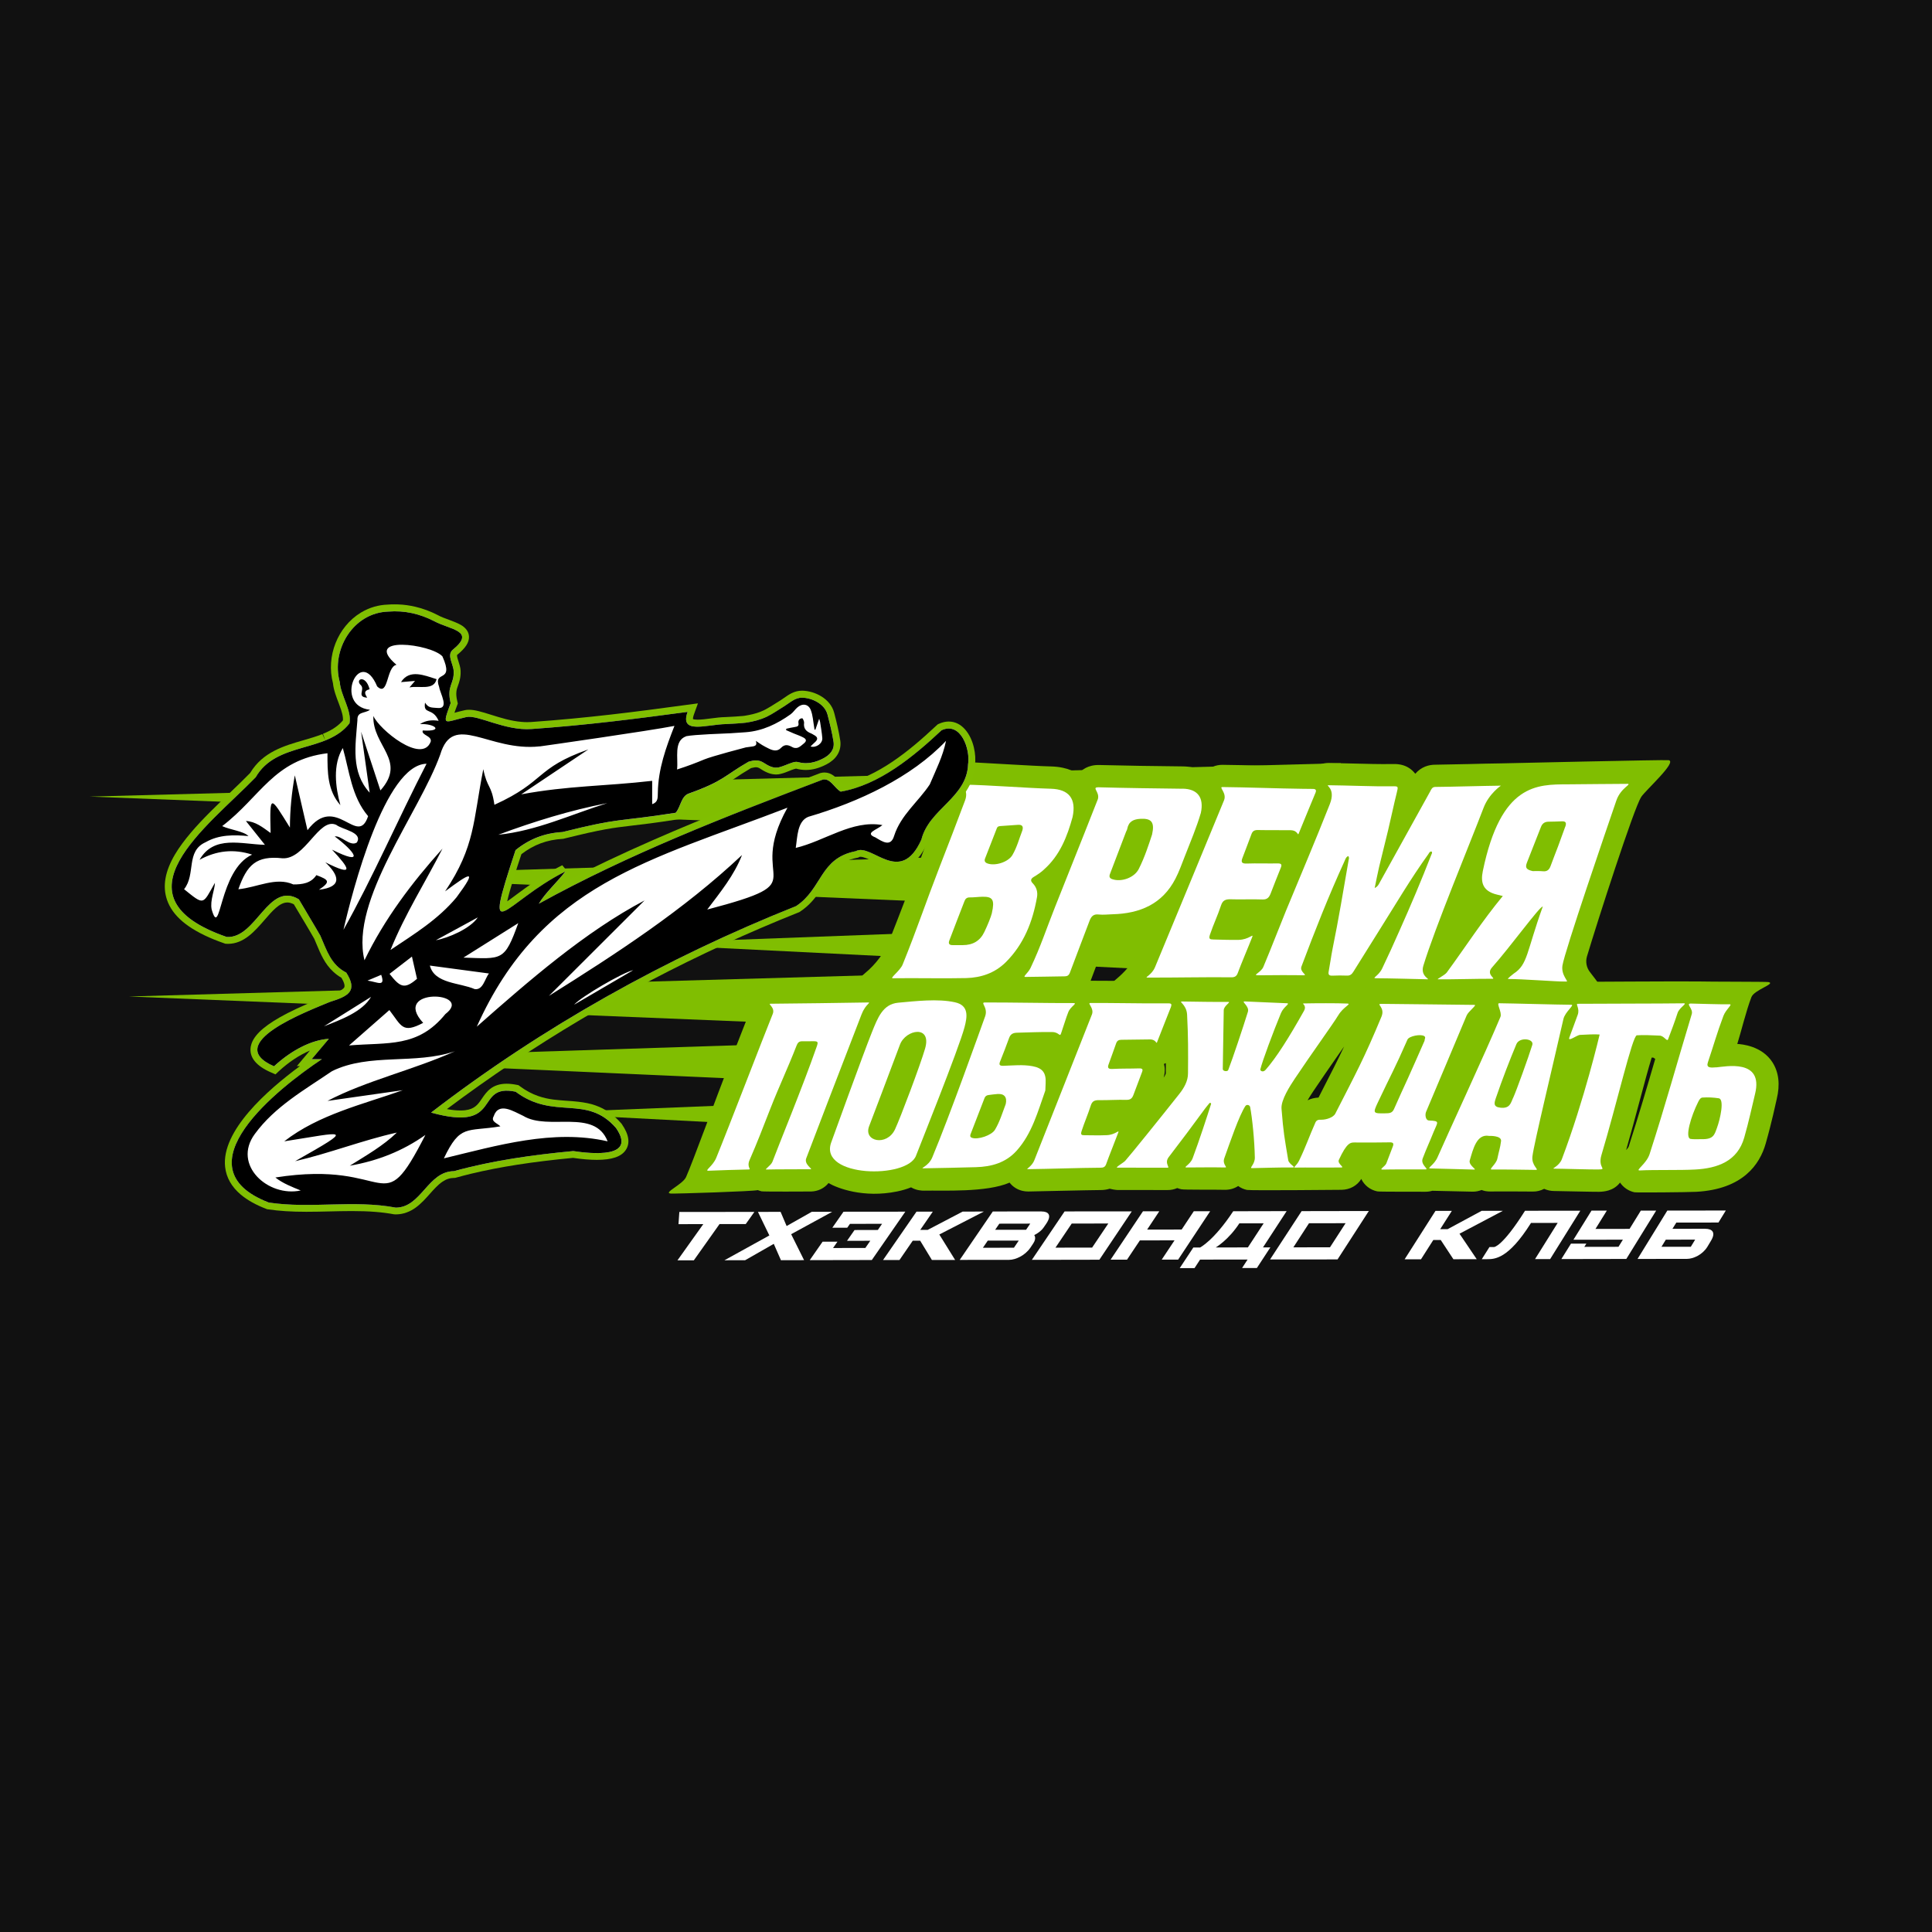 <?xml version="1.0" encoding="UTF-8"?> <svg xmlns="http://www.w3.org/2000/svg" width="32" height="32" viewBox="0 0 32 32" fill="none"><rect width="32" height="32" fill="#111111"></rect><g clip-path="url(#clip0_10067_5545)"><path d="M1.484 13.194L22.14 13.998L5.304 14.507L21.77 15.206L10.48 15.63L22.188 16.212L22.194 15.224L22.194 15.19L22.201 14V13.996L22.209 12.641L1.484 13.194Z" fill="#80BE01"></path><path d="M2.134 16.505L17.622 17.137L4.998 17.546L17.345 18.096L8.879 18.435L17.657 18.894L17.662 18.11L17.662 18.083L17.668 17.139V17.136L17.675 16.06L2.134 16.505Z" fill="#80BE01"></path><path d="M11.492 20.875H11.221L11.649 20.275L11.238 20.276L11.252 20.074L12.495 20.073L12.352 20.274L11.918 20.274L11.492 20.875Z" fill="white"></path><path d="M13.784 20.071L13.104 20.442L13.318 20.872L12.935 20.873L12.816 20.602C12.672 20.686 12.482 20.792 12.342 20.873L11.999 20.874L12.743 20.463C12.687 20.345 12.606 20.184 12.554 20.073L12.929 20.072L13.029 20.307L13.446 20.071L13.784 20.071Z" fill="white"></path><path d="M14.078 20.271L14.033 20.335H13.786L13.971 20.07L14.995 20.069L14.44 20.87L13.412 20.872L13.625 20.566H13.871L13.798 20.671L14.333 20.67L14.415 20.551L14.029 20.552L14.154 20.373L14.54 20.372L14.61 20.27L14.079 20.271H14.078Z" fill="white"></path><path d="M14.626 20.87L15.18 20.069H15.45L15.242 20.371H15.365L15.944 20.068L16.296 20.067L15.558 20.447L15.82 20.869L15.435 20.869L15.241 20.55H15.118L14.898 20.87H14.626H14.626Z" fill="white"></path><path d="M17.254 20.066C17.362 20.066 17.427 20.123 17.33 20.267L17.286 20.331C17.234 20.409 17.13 20.457 17.13 20.457C17.13 20.457 17.174 20.506 17.113 20.596L17.067 20.665C16.977 20.797 16.82 20.867 16.714 20.867L15.896 20.868L16.444 20.066L17.255 20.065L17.254 20.066ZM17.064 20.267L16.552 20.268L16.483 20.369L16.995 20.369L17.064 20.267ZM16.874 20.548L16.361 20.548L16.28 20.667L16.794 20.666L16.874 20.548H16.874Z" fill="white"></path><path d="M17.633 20.065L18.746 20.064L18.209 20.865L17.091 20.867L17.633 20.065ZM17.751 20.266L17.482 20.665L18.089 20.664L18.357 20.265L17.751 20.266Z" fill="white"></path><path d="M19.201 20.063L19 20.366L19.572 20.365L19.773 20.062H20.044L19.514 20.863H19.242L19.454 20.544L18.88 20.545L18.667 20.864H18.395L18.931 20.063H19.201V20.063Z" fill="white"></path><path d="M19.878 20.662C19.878 20.662 20.106 20.547 20.426 20.062L21.311 20.06L20.919 20.661H21.041L20.818 21.002H20.573L20.664 20.862L19.877 20.863L19.785 21.004H19.54L19.765 20.663H19.878L19.878 20.662ZM20.669 20.661L20.93 20.262L20.528 20.262C20.346 20.54 20.136 20.662 20.136 20.662L20.669 20.661H20.669Z" fill="white"></path><path d="M21.559 20.06L22.672 20.058L22.154 20.86L21.036 20.861L21.559 20.06ZM21.681 20.261L21.422 20.66L22.029 20.659L22.287 20.26L21.681 20.261Z" fill="white"></path><path d="M23.265 20.858L23.776 20.056H24.047L23.854 20.359H23.977L24.541 20.055L24.892 20.055L24.174 20.434L24.459 20.856L24.073 20.857L23.863 20.538H23.74L23.536 20.858H23.264L23.265 20.858Z" fill="white"></path><path d="M25.358 20.256C24.981 20.856 24.756 20.856 24.628 20.856H24.543L24.67 20.655H24.746C24.746 20.655 24.881 20.655 25.259 20.054L26.175 20.053L25.675 20.855H25.425L25.8 20.255L25.358 20.256H25.358Z" fill="white"></path><path d="M26.426 20.355L26.991 20.354L27.177 20.052H27.431L26.937 20.852L25.861 20.854L26.02 20.599H26.275L26.241 20.652L26.807 20.651L26.88 20.533L26.061 20.534L26.36 20.052H26.614L26.426 20.355V20.355Z" fill="white"></path><path d="M28.249 20.353C28.356 20.353 28.426 20.41 28.338 20.553L28.28 20.65C28.199 20.782 28.047 20.851 27.941 20.851L27.123 20.852L27.616 20.051L28.585 20.05L28.463 20.249L27.765 20.25L27.701 20.353L28.249 20.352L28.249 20.353ZM27.591 20.533L27.519 20.651L28.005 20.651L28.077 20.532L27.591 20.533Z" fill="white"></path><path d="M27.181 13.203C27.26 13.084 27.782 12.62 27.639 12.591C27.595 12.581 24.855 12.644 24.855 12.644C24.697 12.646 24.513 12.65 24.335 12.655C24.139 12.659 23.935 12.664 23.771 12.666C23.672 12.666 23.545 12.696 23.441 12.816C23.383 12.739 23.299 12.685 23.201 12.665C23.145 12.653 23.094 12.654 23.04 12.655H23.033C22.873 12.658 22.619 12.652 22.394 12.646C22.252 12.642 22.117 12.639 22.013 12.637C21.922 12.636 21.848 12.662 21.789 12.701C21.777 12.7 21.765 12.699 21.752 12.699C21.723 12.699 21.695 12.698 21.666 12.698C21.635 12.697 21.605 12.697 21.575 12.697C21.391 12.695 21.151 12.688 20.918 12.682C20.683 12.676 20.441 12.669 20.252 12.668C20.139 12.666 20.037 12.71 19.964 12.787C19.908 12.756 19.842 12.729 19.763 12.713C19.709 12.701 19.651 12.695 19.591 12.694C19.164 12.69 18.577 12.681 18.211 12.671C18.022 12.666 17.916 12.751 17.86 12.82C17.793 12.776 17.708 12.738 17.601 12.716C17.544 12.704 17.482 12.697 17.418 12.695C17.234 12.69 17.012 12.677 16.777 12.664C16.498 12.648 15.594 12.596 15.361 12.592C15.134 12.589 15.597 12.942 15.625 12.988C15.693 13.097 15.053 14.758 14.737 15.56C14.651 15.779 14.508 15.97 14.326 16.12C14.226 16.203 14.141 16.308 14.172 16.41C14.212 16.54 14.573 16.536 14.708 16.563C14.736 16.569 14.765 16.572 14.794 16.572C14.954 16.569 15.138 16.57 15.332 16.571C15.567 16.572 15.81 16.573 16.015 16.568C16.261 16.561 16.48 16.502 16.67 16.391C16.724 16.467 16.806 16.522 16.901 16.541C16.931 16.548 16.963 16.55 16.995 16.55C17.081 16.547 17.196 16.546 17.306 16.545C17.426 16.543 17.55 16.542 17.647 16.539C17.842 16.534 17.999 16.421 18.067 16.237C18.127 16.075 18.191 15.91 18.252 15.75C18.282 15.672 18.311 15.594 18.341 15.516C18.355 15.516 18.368 15.515 18.38 15.514C18.4 15.513 18.419 15.512 18.438 15.511C18.636 15.506 18.816 15.477 18.978 15.425C18.907 15.597 18.843 15.749 18.794 15.869C18.79 15.872 18.783 15.875 18.78 15.88C18.631 16.173 18.236 16.378 18.253 16.447C18.287 16.589 18.776 16.522 18.92 16.552C18.947 16.558 18.975 16.56 19.005 16.561C19.198 16.562 19.423 16.56 19.64 16.558C19.899 16.556 20.167 16.553 20.391 16.556C20.49 16.557 20.579 16.533 20.655 16.487C20.681 16.498 20.708 16.507 20.736 16.513C20.769 16.52 20.802 16.523 20.841 16.523C21.026 16.521 21.448 16.519 21.583 16.522C21.677 16.525 21.755 16.498 21.816 16.458C21.86 16.488 21.91 16.508 21.962 16.519C22.002 16.527 22.042 16.53 22.086 16.528C22.149 16.525 22.217 16.525 22.294 16.528C22.352 16.53 22.439 16.524 22.528 16.48C22.576 16.52 22.634 16.549 22.699 16.563C22.74 16.572 22.779 16.572 22.807 16.572C22.946 16.572 23.363 16.582 23.563 16.587L23.63 16.589C23.666 16.59 23.7 16.587 23.731 16.58L23.74 16.581L23.776 16.589L23.811 16.589C23.93 16.591 24.118 16.588 24.298 16.585C24.46 16.582 24.628 16.58 24.696 16.581C24.755 16.583 24.805 16.575 24.848 16.561C24.866 16.568 24.884 16.573 24.903 16.577L24.942 16.585H24.98C25.099 16.585 25.319 16.597 25.512 16.608C25.694 16.619 25.851 16.628 25.945 16.628C26.082 16.628 26.53 16.669 26.596 16.551C26.631 16.491 26.451 16.247 26.335 16.101C26.277 16.027 26.259 15.931 26.285 15.842C26.457 15.266 27.065 13.378 27.182 13.204L27.181 13.203Z" fill="#80BE01"></path><path d="M24.86 13.013C24.528 13.017 24.092 13.031 23.773 13.034C23.72 13.034 23.706 13.075 23.687 13.111C23.408 13.613 23.13 14.115 22.852 14.618C22.836 14.646 22.825 14.68 22.769 14.709C22.796 14.578 22.817 14.467 22.843 14.357C22.891 14.155 22.943 13.955 22.991 13.753C23.04 13.549 23.082 13.342 23.133 13.138C23.162 13.019 23.166 13.021 23.04 13.024C22.77 13.028 22.279 13.008 22.009 13.006C21.934 13.005 22.134 13.045 22.026 13.319C21.766 13.976 21.57 14.431 21.3 15.085C21.168 15.408 21.06 15.693 20.925 16.015C20.886 16.108 20.736 16.155 20.837 16.154C20.988 16.152 21.441 16.149 21.592 16.154C21.667 16.155 21.522 16.098 21.556 16.009C21.782 15.408 22.003 14.847 22.27 14.262C22.284 14.232 22.292 14.196 22.331 14.179C22.352 14.204 22.341 14.227 22.337 14.249C22.252 14.739 22.171 15.23 22.071 15.718C22.047 15.839 22.031 15.963 22.008 16.085C21.997 16.138 22.008 16.162 22.068 16.16C22.148 16.156 22.228 16.156 22.308 16.159C22.359 16.162 22.389 16.139 22.415 16.097C22.558 15.866 22.703 15.635 22.848 15.404C23.113 14.984 23.365 14.554 23.656 14.15C23.671 14.13 23.678 14.101 23.711 14.104C23.728 14.122 23.715 14.137 23.709 14.153C23.543 14.581 23.364 15.003 23.177 15.421C23.075 15.651 23.002 15.814 22.893 16.041C22.829 16.176 22.701 16.204 22.805 16.203C22.968 16.203 23.477 16.216 23.639 16.22C23.702 16.222 23.52 16.174 23.575 15.996C23.764 15.374 24.333 14.007 24.573 13.379C24.663 13.144 24.86 13.013 24.86 13.013L24.86 13.013Z" fill="white"></path><path d="M26.944 12.982C27.051 12.982 26.848 13.038 26.772 13.259C26.615 13.716 25.917 15.751 25.879 15.992C25.854 16.156 25.989 16.259 25.946 16.259C25.761 16.258 25.218 16.215 24.98 16.215C24.954 16.215 25.072 16.126 25.072 16.126C25.306 15.974 25.281 15.773 25.553 15.016C25.508 15.003 25.022 15.675 24.711 16.026C24.602 16.149 24.802 16.215 24.707 16.212C24.552 16.208 24.042 16.224 23.816 16.22C23.79 16.22 23.93 16.152 23.963 16.108C24.298 15.65 24.537 15.271 24.891 14.841C24.822 14.822 24.766 14.814 24.715 14.792C24.574 14.732 24.519 14.626 24.56 14.428C24.86 12.976 25.46 12.993 25.968 12.991C26.234 12.99 26.678 12.983 26.944 12.983L26.944 12.982ZM25.925 13.696C25.946 13.638 25.944 13.598 25.864 13.604C25.791 13.609 25.717 13.607 25.643 13.61C25.584 13.612 25.545 13.64 25.523 13.697C25.447 13.895 25.366 14.091 25.29 14.29C25.259 14.372 25.28 14.404 25.386 14.428C25.43 14.428 25.495 14.425 25.559 14.431C25.628 14.437 25.661 14.403 25.683 14.343C25.721 14.235 25.766 14.128 25.806 14.02C25.846 13.912 25.885 13.804 25.924 13.696L25.925 13.696Z" fill="white"></path><path d="M21.789 13.13C21.806 13.088 21.794 13.068 21.749 13.067C21.689 13.067 21.63 13.065 21.571 13.065C21.198 13.061 20.62 13.039 20.247 13.036C20.182 13.035 20.323 13.134 20.274 13.255C20.133 13.6 19.409 15.349 19.131 16.019C19.074 16.155 18.946 16.192 19.006 16.192C19.424 16.194 19.977 16.182 20.394 16.187C20.449 16.188 20.481 16.171 20.501 16.117C20.552 15.975 20.688 15.658 20.742 15.517C20.765 15.456 20.684 15.564 20.517 15.567C20.342 15.57 20.272 15.564 20.097 15.561C20.04 15.56 20.016 15.553 20.041 15.48C20.102 15.3 20.165 15.174 20.225 14.994C20.253 14.91 20.302 14.893 20.383 14.895C20.558 14.901 20.733 14.891 20.907 14.898C20.986 14.902 21.019 14.866 21.044 14.804C21.099 14.66 21.156 14.517 21.213 14.375C21.235 14.322 21.226 14.3 21.163 14.301C20.991 14.304 20.82 14.297 20.648 14.303C20.559 14.306 20.554 14.272 20.581 14.205C20.643 14.048 20.669 13.968 20.73 13.811C20.749 13.763 20.78 13.747 20.833 13.748C21.04 13.752 21.169 13.748 21.376 13.751C21.502 13.753 21.492 13.853 21.511 13.805C21.578 13.637 21.721 13.296 21.789 13.13H21.789Z" fill="white"></path><path d="M17.289 14.405C17.238 14.451 17.182 14.489 17.123 14.524C17.074 14.553 17.062 14.586 17.105 14.63C17.169 14.694 17.191 14.777 17.176 14.86C17.104 15.267 16.958 15.64 16.658 15.938C16.478 16.116 16.252 16.193 16.005 16.2C15.641 16.209 15.151 16.197 14.787 16.203C14.732 16.204 14.91 16.078 14.951 15.975C15.191 15.383 15.33 14.958 15.561 14.363C15.716 13.966 15.834 13.657 15.984 13.259C16.059 13.061 15.881 12.995 15.97 12.996C16.385 13.003 16.991 13.052 17.406 13.064C17.703 13.072 17.831 13.228 17.765 13.534C17.677 13.853 17.556 14.169 17.288 14.405H17.289ZM16.429 15.12C16.479 14.9 16.44 14.85 16.274 14.853C16.203 14.854 16.132 14.865 16.061 14.864C16.014 14.863 15.989 14.887 15.975 14.925C15.89 15.142 15.807 15.36 15.724 15.577C15.703 15.632 15.725 15.655 15.78 15.654C15.836 15.654 15.892 15.654 15.948 15.654C16.112 15.654 16.233 15.585 16.304 15.436C16.361 15.317 16.411 15.193 16.43 15.12L16.429 15.12ZM16.934 13.753C16.954 13.684 16.927 13.657 16.859 13.662C16.767 13.669 16.676 13.675 16.585 13.681C16.555 13.683 16.524 13.683 16.511 13.718C16.445 13.886 16.38 14.053 16.315 14.221C16.302 14.255 16.311 14.283 16.349 14.299C16.475 14.35 16.698 14.282 16.769 14.162C16.844 14.034 16.881 13.89 16.934 13.753H16.934Z" fill="white"></path><path d="M19.587 13.063C19.833 13.066 19.945 13.207 19.89 13.464C19.822 13.696 19.718 13.944 19.62 14.194C19.572 14.315 19.529 14.439 19.469 14.554C19.252 14.975 18.88 15.131 18.429 15.143C18.352 15.145 18.274 15.155 18.198 15.147C18.108 15.136 18.072 15.182 18.045 15.255C17.938 15.54 17.827 15.824 17.721 16.11C17.704 16.155 17.678 16.17 17.637 16.171C17.453 16.176 17.169 16.177 16.985 16.181C16.93 16.183 17.028 16.118 17.068 16.034C17.237 15.679 17.331 15.383 17.477 15.017C17.83 14.135 18.183 13.241 18.185 13.234C18.218 13.112 18.067 13.037 18.201 13.04C18.586 13.051 19.202 13.06 19.587 13.064L19.587 13.063ZM18.861 14.394C18.959 14.201 19.025 13.995 19.082 13.822C19.128 13.615 19.07 13.554 18.893 13.562C18.776 13.568 18.695 13.604 18.671 13.727C18.668 13.745 18.658 13.76 18.651 13.777C18.563 14.008 18.475 14.241 18.386 14.472C18.369 14.515 18.373 14.545 18.423 14.562C18.576 14.614 18.788 14.537 18.861 14.394Z" fill="white"></path><path d="M29.36 17.599C29.184 17.32 28.843 17.295 28.775 17.291C28.832 17.112 28.923 16.737 29.009 16.515C29.057 16.393 29.421 16.293 29.291 16.266C29.259 16.259 28.288 16.261 28.14 16.256C27.965 16.251 26 16.263 25.977 16.263C25.838 16.263 24.934 16.246 24.815 16.245C24.735 16.245 24.657 16.27 24.593 16.316C24.543 16.29 24.487 16.276 24.427 16.276C24.087 16.271 23.34 16.264 22.886 16.259C22.746 16.257 22.654 16.31 22.596 16.366C22.544 16.314 22.36 16.256 22.333 16.254C22.16 16.246 21.782 16.247 21.587 16.251C21.54 16.253 21.497 16.261 21.459 16.275C21.44 16.268 21.42 16.262 21.4 16.258C21.379 16.254 21.358 16.251 21.336 16.25C21.264 16.246 20.715 16.224 20.645 16.219C20.578 16.215 20.519 16.226 20.468 16.246C20.454 16.241 20.396 16.226 20.337 16.227C20.2 16.23 19.734 16.224 19.592 16.22C19.524 16.218 19.466 16.231 19.415 16.254C19.397 16.252 19.378 16.25 19.358 16.25C19.285 16.25 18.224 16.244 18.058 16.244C18.01 16.244 17.964 16.253 17.921 16.269C17.904 16.263 17.847 16.245 17.775 16.246C17.577 16.247 16.518 16.234 16.311 16.235C16.209 16.236 16.133 16.268 16.078 16.307C16.028 16.28 15.968 16.257 15.898 16.241C15.898 16.241 15.353 16.194 14.927 16.234C14.796 16.247 14.674 16.272 14.603 16.303C14.563 16.275 14.516 16.255 14.466 16.244C14.417 16.234 13.523 16.249 12.918 16.256L12.223 16.263C12.223 16.263 12.424 16.546 12.41 16.776C12.334 16.967 12.217 17.268 12.085 17.607C11.865 18.174 11.473 19.25 11.363 19.496C11.307 19.62 10.974 19.761 11.111 19.769C11.188 19.774 12.5 19.732 12.55 19.712C12.57 19.72 12.614 19.732 12.614 19.732C12.649 19.739 13.364 19.736 13.436 19.735C13.55 19.732 13.655 19.68 13.723 19.595C13.863 19.678 14.301 19.849 14.861 19.734C14.948 19.716 15.024 19.693 15.09 19.666C15.176 19.717 15.266 19.722 15.308 19.721C15.615 19.714 16.338 19.755 16.722 19.588C16.775 19.657 16.852 19.707 16.943 19.726C16.972 19.732 17.001 19.735 17.032 19.735C17.205 19.732 18.03 19.712 18.233 19.711C18.285 19.711 18.334 19.703 18.38 19.689C18.396 19.695 18.478 19.71 18.507 19.71C18.679 19.71 19.182 19.71 19.336 19.711C19.393 19.712 19.449 19.7 19.499 19.678C19.52 19.686 19.543 19.693 19.566 19.698C19.617 19.709 20.087 19.702 20.281 19.707C20.365 19.709 20.443 19.687 20.508 19.644C20.55 19.675 20.6 19.698 20.654 19.709C20.711 19.721 22.148 19.708 22.224 19.707C22.36 19.704 22.48 19.637 22.547 19.527C22.597 19.632 22.694 19.709 22.812 19.733C22.848 19.741 23.391 19.737 23.608 19.739C23.648 19.739 23.687 19.734 23.723 19.723C23.796 19.724 24.347 19.738 24.394 19.738C24.445 19.738 24.495 19.728 24.54 19.71C24.558 19.717 24.578 19.723 24.597 19.727C24.597 19.727 24.641 19.736 24.69 19.735C24.823 19.732 25.39 19.736 25.39 19.736C25.457 19.737 25.52 19.72 25.576 19.691C25.623 19.713 25.688 19.728 25.746 19.727C25.785 19.727 26.421 19.742 26.486 19.74C26.55 19.738 26.722 19.733 26.833 19.587C26.888 19.668 26.973 19.727 27.072 19.748C27.107 19.755 27.958 19.748 28.097 19.74C28.871 19.697 29.148 19.283 29.245 18.943C29.352 18.566 29.412 18.272 29.428 18.204C29.486 17.966 29.463 17.763 29.36 17.599V17.599ZM19.273 17.851C19.3 17.761 19.296 17.683 19.279 17.622C19.29 17.618 19.299 17.614 19.31 17.609C19.31 17.663 19.309 17.718 19.309 17.777C19.309 17.778 19.308 17.799 19.273 17.85V17.851ZM22.163 17.476C22.2 17.424 22.233 17.377 22.263 17.333C22.159 17.555 22.058 17.751 21.919 18.022C21.894 18.072 21.867 18.124 21.839 18.179C21.767 18.183 21.707 18.2 21.658 18.224C21.681 18.184 21.712 18.133 21.755 18.07C21.878 17.885 22.03 17.668 22.163 17.476V17.476ZM26.973 18.998C26.967 19.01 26.95 19.03 26.934 19.048C27.014 18.77 27.093 18.477 27.164 18.211C27.228 17.973 27.302 17.695 27.357 17.517C27.365 17.517 27.374 17.517 27.383 17.517C27.393 17.525 27.404 17.532 27.416 17.539C27.415 17.543 27.414 17.546 27.413 17.549C27.276 18.019 27.146 18.463 26.974 18.998H26.973Z" fill="#80BE01"></path><path d="M24.292 16.82C24.137 17.185 23.794 18.009 23.62 18.416C23.601 18.461 23.609 18.557 23.67 18.559C23.855 18.567 23.813 18.582 23.747 18.744C23.672 18.932 23.636 18.999 23.564 19.188C23.523 19.295 23.678 19.369 23.611 19.369C23.449 19.368 23.033 19.368 22.903 19.372C22.832 19.374 22.941 19.321 22.962 19.27C22.997 19.177 23.033 19.083 23.069 18.99C23.088 18.941 23.079 18.919 23.015 18.921C22.821 18.925 22.628 18.924 22.434 18.923C22.366 18.922 22.305 18.931 22.176 19.211C22.146 19.275 22.276 19.336 22.217 19.337C22.07 19.34 21.597 19.336 21.454 19.339C21.407 19.34 21.477 19.309 21.519 19.22C21.632 18.985 21.683 18.826 21.787 18.593C21.809 18.543 21.849 18.546 21.887 18.546C21.964 18.547 22.084 18.51 22.117 18.445C22.463 17.767 22.59 17.54 22.882 16.838C22.947 16.681 22.78 16.626 22.881 16.627C23.263 16.632 23.998 16.638 24.422 16.644C24.47 16.644 24.321 16.75 24.292 16.82L24.292 16.82ZM23.595 17.236C23.595 17.206 23.62 17.183 23.591 17.162C23.535 17.122 23.338 17.16 23.312 17.219C23.1 17.704 23.047 17.782 22.821 18.261C22.736 18.442 22.741 18.444 22.951 18.44C23.009 18.439 23.058 18.438 23.088 18.372C23.223 18.068 23.182 18.162 23.32 17.859C23.415 17.65 23.506 17.439 23.596 17.236L23.595 17.236Z" fill="white"></path><path d="M22.166 16.817C22.249 16.675 22.395 16.626 22.315 16.622C22.151 16.614 21.78 16.616 21.595 16.62C21.549 16.621 21.652 16.646 21.598 16.743C21.345 17.194 21.14 17.517 20.963 17.719C20.919 17.77 20.87 17.735 20.875 17.713C20.906 17.578 21.096 17.072 21.217 16.78C21.262 16.671 21.378 16.621 21.315 16.617C21.17 16.609 20.753 16.595 20.621 16.587C20.543 16.582 20.699 16.662 20.669 16.759C20.589 17.018 20.414 17.541 20.343 17.724C20.332 17.752 20.253 17.745 20.253 17.707C20.257 17.536 20.263 17.039 20.269 16.732C20.271 16.655 20.399 16.594 20.343 16.595C20.199 16.597 19.726 16.591 19.582 16.588C19.509 16.586 19.652 16.632 19.662 16.805C19.681 17.177 19.68 17.415 19.677 17.779C19.677 17.905 19.613 18.018 19.533 18.119C19.244 18.485 18.718 19.137 18.636 19.228C18.611 19.256 18.464 19.341 18.505 19.34C18.675 19.34 19.182 19.34 19.338 19.341C19.387 19.342 19.28 19.267 19.357 19.166C19.62 18.82 19.695 18.723 19.96 18.361C19.972 18.346 20.003 18.305 20.032 18.272C20.043 18.26 20.064 18.271 20.059 18.286C19.991 18.499 19.866 18.884 19.754 19.184C19.712 19.294 19.588 19.337 19.654 19.337C19.824 19.336 20.121 19.333 20.291 19.337C20.344 19.338 20.24 19.289 20.279 19.182C20.375 18.915 20.521 18.482 20.627 18.32C20.647 18.289 20.698 18.299 20.706 18.335C20.741 18.515 20.779 18.89 20.784 19.172C20.786 19.289 20.683 19.349 20.738 19.348C20.889 19.345 21.259 19.334 21.409 19.337C21.485 19.34 21.349 19.287 21.337 19.215C21.273 18.83 21.258 18.766 21.226 18.364C21.214 18.22 21.367 17.985 21.447 17.865C21.707 17.474 22.088 16.948 22.166 16.816L22.166 16.817Z" fill="white"></path><path d="M14.275 16.791C14.339 16.625 14.441 16.603 14.372 16.604C13.919 16.613 13.215 16.62 12.762 16.625C12.708 16.626 12.843 16.685 12.799 16.794C12.647 17.168 12.073 18.665 11.863 19.178C11.806 19.316 11.661 19.394 11.734 19.391C11.888 19.385 12.249 19.372 12.402 19.37C12.451 19.369 12.364 19.335 12.415 19.215C12.547 18.912 12.634 18.683 12.755 18.374C12.91 17.978 13.038 17.717 13.193 17.32C13.209 17.279 13.229 17.247 13.28 17.247C13.339 17.248 13.399 17.246 13.457 17.246C13.55 17.245 13.556 17.253 13.526 17.339C13.296 17.999 12.885 18.996 12.794 19.242C12.771 19.303 12.656 19.372 12.693 19.371C12.844 19.366 13.277 19.368 13.428 19.366C13.468 19.365 13.316 19.288 13.353 19.187C13.4 19.062 13.973 17.565 14.274 16.791H14.275Z" fill="white"></path><path d="M26.026 16.642C26.087 16.642 25.922 16.759 25.895 16.879C25.715 17.672 25.407 18.943 25.382 19.152C25.362 19.307 25.5 19.377 25.44 19.377C25.279 19.375 24.87 19.368 24.709 19.371C24.65 19.372 24.782 19.283 24.801 19.19C24.832 19.042 24.845 19.027 24.862 18.901C24.875 18.805 24.666 18.814 24.663 18.814C24.458 18.777 24.399 19.033 24.344 19.219C24.32 19.302 24.47 19.372 24.416 19.372C24.316 19.371 23.792 19.353 23.694 19.353C23.621 19.354 23.754 19.299 23.81 19.168C23.96 18.822 24.613 17.416 24.852 16.843C24.882 16.77 24.781 16.617 24.83 16.617C25.091 16.62 25.765 16.64 26.027 16.642H26.026ZM25.062 18.185C25.114 18.073 25.317 17.509 25.38 17.306C25.411 17.203 25.167 17.171 25.116 17.295C25.009 17.55 24.88 17.882 24.777 18.185C24.748 18.27 24.729 18.334 24.854 18.347C25.011 18.364 25.024 18.265 25.061 18.185H25.062Z" fill="white"></path><path d="M28.428 17.679C28.576 17.666 29.212 17.532 29.07 18.116C29.014 18.346 28.97 18.561 28.89 18.842C28.779 19.233 28.449 19.351 28.076 19.371C27.825 19.385 27.41 19.373 27.159 19.386C27.078 19.39 27.271 19.277 27.323 19.114C27.596 18.267 27.76 17.659 28.021 16.796C28.048 16.704 27.909 16.619 28.011 16.622C28.123 16.624 28.529 16.638 28.647 16.634C28.705 16.633 28.587 16.716 28.545 16.827C28.436 17.117 28.387 17.302 28.288 17.596C28.257 17.688 28.328 17.687 28.429 17.678L28.428 17.679ZM28.438 18.682C28.493 18.533 28.565 18.205 28.468 18.191C28.377 18.177 28.289 18.173 28.198 18.179C28.162 18.181 28.14 18.227 28.128 18.25C28.01 18.483 27.902 18.844 28.001 18.864C28.041 18.873 28.143 18.867 28.184 18.868C28.381 18.873 28.396 18.796 28.438 18.682Z" fill="white"></path><path d="M15.817 16.601C16.055 16.653 16.019 16.846 15.976 17.012C15.885 17.362 15.203 19.058 15.172 19.142C15.027 19.53 13.569 19.502 13.765 18.929C13.776 18.898 14.3 17.448 14.44 17.101C14.537 16.861 14.62 16.632 14.876 16.608C15.165 16.582 15.532 16.538 15.817 16.601ZM15.322 17.369C15.438 16.97 15.001 17.049 14.906 17.303C14.72 17.798 14.452 18.509 14.396 18.652C14.296 18.909 14.69 18.99 14.824 18.706C14.911 18.522 15.244 17.638 15.322 17.369H15.322Z" fill="white"></path><path d="M17.776 16.614C17.859 16.613 17.734 16.666 17.695 16.762C17.658 16.852 17.607 17.026 17.574 17.118C17.552 17.181 17.543 17.096 17.429 17.094C17.213 17.091 17.065 17.1 16.844 17.105C16.775 17.107 16.736 17.13 16.713 17.195C16.667 17.323 16.617 17.45 16.567 17.576C16.543 17.633 16.552 17.655 16.62 17.653C16.78 17.648 16.94 17.63 17.099 17.659C17.269 17.69 17.329 17.77 17.319 17.943C17.317 17.981 17.316 18.02 17.314 18.062C17.19 18.409 17.095 18.774 16.838 19.06C16.659 19.259 16.421 19.325 16.165 19.332C15.919 19.34 15.546 19.346 15.3 19.351C15.223 19.352 15.377 19.324 15.441 19.171C15.735 18.468 16.228 17.08 16.317 16.834C16.37 16.683 16.229 16.604 16.313 16.604C16.701 16.602 17.378 16.616 17.777 16.614H17.776ZM16.524 18.12C16.474 18.123 16.424 18.131 16.374 18.137C16.343 18.141 16.319 18.155 16.307 18.187C16.23 18.385 16.153 18.584 16.077 18.782C16.067 18.808 16.063 18.832 16.099 18.846C16.198 18.881 16.425 18.805 16.48 18.712C16.561 18.577 16.605 18.425 16.658 18.287C16.684 18.172 16.634 18.113 16.524 18.12Z" fill="white"></path><path d="M19.396 16.672C19.41 16.636 19.4 16.619 19.361 16.619C19.309 16.619 19.258 16.619 19.206 16.619C18.883 16.621 18.382 16.61 18.059 16.613C18.003 16.613 18.126 16.697 18.086 16.802C17.968 17.103 17.365 18.629 17.133 19.214C17.086 19.333 16.976 19.366 17.028 19.365C17.39 19.361 17.869 19.343 18.231 19.341C18.279 19.341 18.306 19.326 18.322 19.28C18.365 19.156 18.478 18.879 18.523 18.756C18.542 18.703 18.473 18.798 18.328 18.802C18.177 18.808 18.116 18.803 17.965 18.803C17.915 18.803 17.894 18.797 17.915 18.733C17.966 18.577 18.017 18.466 18.067 18.31C18.09 18.237 18.132 18.221 18.203 18.222C18.354 18.224 18.506 18.213 18.657 18.217C18.726 18.219 18.754 18.188 18.774 18.133C18.821 18.008 18.867 17.884 18.915 17.759C18.933 17.713 18.925 17.695 18.87 17.696C18.722 17.701 18.573 17.697 18.424 17.705C18.348 17.709 18.342 17.68 18.365 17.621C18.416 17.484 18.438 17.415 18.488 17.278C18.504 17.236 18.53 17.222 18.576 17.222C18.756 17.222 18.867 17.216 19.047 17.216C19.156 17.216 19.149 17.303 19.165 17.261C19.221 17.115 19.34 16.818 19.397 16.672H19.396Z" fill="white"></path><path d="M27.786 16.778C27.815 16.688 27.953 16.618 27.89 16.618C27.447 16.624 26.577 16.622 26.133 16.626C26.089 16.626 26.172 16.703 26.131 16.811C26.083 16.938 26.042 17.058 25.993 17.185C25.964 17.265 26.116 17.144 26.171 17.141C26.271 17.135 26.429 17.128 26.495 17.135C26.495 17.135 26.245 18.206 25.869 19.2C25.824 19.319 25.685 19.358 25.743 19.357C25.841 19.356 26.378 19.373 26.475 19.37C26.63 19.366 26.459 19.352 26.525 19.131C26.78 18.279 27.038 17.155 27.111 17.148C27.202 17.14 27.392 17.148 27.49 17.153C27.565 17.157 27.611 17.262 27.629 17.213C27.678 17.086 27.745 16.906 27.786 16.778H27.786Z" fill="white"></path><path d="M6.534 20.114C6.332 20.076 6.114 20.059 5.829 20.059C5.705 20.059 5.578 20.062 5.455 20.065C5.331 20.068 5.202 20.071 5.076 20.071C4.825 20.071 4.622 20.058 4.437 20.03L4.424 20.029L4.413 20.024C4.24 19.958 4.099 19.879 3.991 19.789C3.837 19.66 3.749 19.506 3.729 19.331C3.66 18.731 4.43 18.054 4.968 17.658H4.917L5.133 17.401C4.96 17.474 4.781 17.592 4.617 17.744L4.563 17.795L4.494 17.765C4.238 17.654 4.124 17.51 4.153 17.336L4.155 17.329C4.158 17.311 4.164 17.293 4.17 17.275C4.231 17.115 4.419 16.958 4.764 16.78C4.97 16.675 5.186 16.586 5.329 16.527C5.364 16.512 5.395 16.5 5.42 16.489L5.425 16.487L5.431 16.485C5.506 16.462 5.683 16.407 5.704 16.349C5.709 16.335 5.714 16.294 5.655 16.195C5.606 16.167 5.562 16.134 5.52 16.095C5.38 15.967 5.31 15.8 5.243 15.639C5.23 15.609 5.218 15.579 5.205 15.549C5.155 15.461 5.103 15.375 5.052 15.288L5.022 15.238C4.97 15.152 4.918 15.065 4.867 14.978C4.832 14.96 4.799 14.95 4.768 14.948C4.764 14.948 4.761 14.948 4.758 14.948C4.632 14.948 4.51 15.088 4.382 15.237C4.221 15.422 4.04 15.633 3.777 15.633C3.768 15.633 3.758 15.633 3.748 15.632L3.733 15.631L3.718 15.626C3.656 15.605 3.597 15.582 3.542 15.56C3.109 15.383 2.855 15.168 2.765 14.901C2.69 14.677 2.733 14.432 2.898 14.152C2.966 14.038 3.053 13.919 3.166 13.786C3.358 13.561 3.588 13.341 3.81 13.129C3.93 13.014 4.043 12.906 4.144 12.802C4.351 12.455 4.709 12.352 5.025 12.261C5.136 12.229 5.241 12.198 5.34 12.159L5.387 12.262L5.349 12.154C5.362 12.149 5.375 12.144 5.388 12.138C5.515 12.082 5.609 12.016 5.68 11.932C5.685 11.865 5.662 11.786 5.624 11.685L5.606 11.636C5.588 11.59 5.57 11.541 5.554 11.492C5.533 11.426 5.52 11.37 5.515 11.317C5.398 10.873 5.591 10.383 5.975 10.148L5.987 10.141C6.121 10.062 6.268 10.019 6.424 10.014C6.459 10.011 6.494 10.01 6.531 10.01C6.552 10.01 6.573 10.01 6.594 10.011C6.691 10.014 6.789 10.028 6.884 10.051C7.008 10.08 7.13 10.126 7.247 10.186C7.304 10.218 7.372 10.242 7.437 10.266C7.509 10.293 7.576 10.318 7.632 10.35C7.636 10.352 7.655 10.364 7.655 10.364C7.727 10.413 7.765 10.473 7.768 10.544C7.772 10.64 7.711 10.734 7.571 10.848C7.57 10.851 7.57 10.854 7.57 10.86C7.571 10.884 7.583 10.922 7.593 10.952C7.61 11.005 7.626 11.055 7.629 11.108C7.634 11.222 7.607 11.297 7.586 11.356C7.574 11.389 7.564 11.417 7.56 11.451C7.554 11.496 7.558 11.55 7.575 11.619L7.583 11.652L7.547 11.749C7.542 11.762 7.535 11.783 7.527 11.806C7.573 11.794 7.629 11.778 7.698 11.763C7.719 11.758 7.741 11.756 7.768 11.756C7.815 11.756 7.864 11.763 7.925 11.778C7.988 11.793 8.058 11.815 8.131 11.838C8.287 11.887 8.463 11.943 8.642 11.957C8.673 11.96 8.703 11.961 8.731 11.961C8.753 11.961 8.774 11.96 8.795 11.959C9.738 11.892 10.521 11.791 11.373 11.675L11.56 11.65L11.496 11.827C11.478 11.876 11.477 11.901 11.478 11.911C11.491 11.915 11.512 11.92 11.553 11.92C11.614 11.92 11.69 11.911 11.771 11.9C11.854 11.889 11.94 11.878 12.021 11.877C12.028 11.877 12.041 11.876 12.057 11.875C12.11 11.873 12.229 11.866 12.303 11.859C12.316 11.857 12.328 11.856 12.336 11.855C12.359 11.851 12.381 11.848 12.403 11.843C12.496 11.825 12.578 11.8 12.651 11.765C12.657 11.763 12.662 11.759 12.668 11.756L12.682 11.749C12.735 11.721 12.787 11.688 12.842 11.653C12.871 11.635 12.9 11.616 12.929 11.599C12.95 11.586 12.969 11.572 12.989 11.558C13.066 11.504 13.157 11.44 13.283 11.44H13.289C13.499 11.444 13.755 11.573 13.816 11.804L13.821 11.823C13.855 11.953 13.893 12.108 13.918 12.269C13.92 12.28 13.92 12.29 13.921 12.301C13.928 12.453 13.846 12.579 13.69 12.66C13.571 12.722 13.459 12.753 13.347 12.753C13.293 12.753 13.239 12.745 13.186 12.731C13.182 12.731 13.172 12.733 13.15 12.74C13.123 12.748 13.096 12.759 13.07 12.77C13.026 12.788 12.98 12.806 12.93 12.818C12.905 12.825 12.879 12.828 12.854 12.828C12.844 12.828 12.834 12.827 12.824 12.826C12.785 12.823 12.746 12.812 12.704 12.794C12.659 12.775 12.619 12.75 12.589 12.73C12.566 12.715 12.544 12.708 12.52 12.708C12.507 12.708 12.493 12.71 12.477 12.714L12.44 12.722C12.324 12.79 12.242 12.844 12.17 12.893C11.994 13.011 11.857 13.103 11.441 13.251C11.433 13.255 11.42 13.263 11.402 13.295C11.393 13.312 11.384 13.334 11.375 13.354L11.369 13.369C11.346 13.423 11.321 13.484 11.278 13.535L11.25 13.568L11.208 13.574C10.853 13.63 10.637 13.655 10.464 13.675C10.15 13.712 9.978 13.732 9.343 13.89L9.333 13.893L9.322 13.894C9.06 13.909 8.841 13.99 8.636 14.148C8.559 14.381 8.44 14.743 8.401 14.929C8.446 14.898 8.5 14.858 8.55 14.82C8.595 14.787 8.643 14.752 8.695 14.714C8.836 14.611 9.054 14.46 9.313 14.331L9.455 14.503C9.431 14.534 9.406 14.565 9.38 14.595C9.822 14.367 10.297 14.142 10.817 13.914C11.722 13.517 12.641 13.164 13.581 12.807L13.585 12.805L13.59 12.804C13.612 12.798 13.634 12.795 13.656 12.795C13.772 12.795 13.846 12.876 13.906 12.942L13.916 12.952C13.926 12.963 13.939 12.977 13.953 12.99C14.537 12.871 15.076 12.423 15.483 12.042L15.531 11.998L15.548 11.99C15.604 11.964 15.66 11.951 15.714 11.951C15.819 11.951 15.914 11.998 15.99 12.088C16.127 12.247 16.173 12.505 16.148 12.672C16.133 13.011 15.925 13.221 15.724 13.425C15.685 13.464 15.645 13.504 15.608 13.545C15.513 13.647 15.411 13.773 15.371 13.933L15.369 13.942L15.365 13.952C15.234 14.244 15.065 14.386 14.849 14.386C14.841 14.386 14.834 14.386 14.826 14.386L14.813 14.384C14.686 14.376 14.566 14.318 14.46 14.267C14.383 14.229 14.303 14.191 14.253 14.191C14.246 14.191 14.24 14.192 14.235 14.193C14.233 14.194 14.231 14.195 14.229 14.196L14.213 14.205L14.195 14.208C13.891 14.268 13.787 14.433 13.655 14.643C13.625 14.69 13.594 14.739 13.561 14.787C13.495 14.881 13.401 15.002 13.248 15.102L13.239 15.108L13.228 15.112C11.553 15.78 9.963 16.614 8.502 17.591C8.124 17.844 7.755 18.105 7.402 18.37C7.486 18.386 7.561 18.393 7.625 18.393C7.653 18.393 7.679 18.392 7.704 18.389C7.863 18.37 7.916 18.294 7.982 18.196C8.057 18.086 8.15 17.95 8.391 17.95C8.443 17.95 8.499 17.956 8.563 17.969L8.588 17.974L8.608 17.989C8.82 18.148 9.017 18.192 9.165 18.212L9.193 18.215C9.253 18.222 9.314 18.227 9.371 18.231L9.47 18.238L9.515 18.242C9.602 18.25 9.705 18.262 9.811 18.292L9.832 18.299C9.843 18.302 9.855 18.306 9.866 18.31C10.027 18.367 10.166 18.464 10.29 18.607L10.295 18.612L10.298 18.617C10.418 18.79 10.44 18.935 10.365 19.047C10.292 19.158 10.135 19.211 9.887 19.211C9.772 19.211 9.64 19.2 9.492 19.178C8.818 19.242 8.281 19.326 7.801 19.441C7.712 19.463 7.63 19.484 7.551 19.506L7.536 19.51H7.521C7.452 19.511 7.391 19.53 7.328 19.573C7.253 19.624 7.186 19.699 7.116 19.778C7.082 19.816 7.048 19.854 7.014 19.889C6.992 19.911 6.97 19.931 6.948 19.951C6.936 19.962 6.924 19.972 6.911 19.982C6.867 20.017 6.825 20.043 6.781 20.063C6.777 20.065 6.774 20.067 6.77 20.068C6.759 20.073 6.75 20.077 6.74 20.08L6.735 20.082C6.722 20.087 6.709 20.091 6.697 20.095L6.691 20.096C6.647 20.108 6.601 20.114 6.555 20.114H6.544L6.534 20.112L6.534 20.114Z" fill="#80BF01"></path><path d="M16.034 12.661C16.015 13.213 15.387 13.398 15.26 13.906C14.91 14.69 14.435 13.952 14.174 14.097C13.574 14.214 13.624 14.72 13.185 15.007C11.025 15.869 8.985 17.009 7.14 18.428C8.348 18.764 7.841 17.938 8.54 18.082C9.18 18.562 9.716 18.119 10.205 18.684C10.554 19.191 9.793 19.111 9.496 19.065C8.831 19.128 8.166 19.22 7.521 19.398C7.084 19.401 6.98 20.001 6.555 20.002C5.858 19.87 5.151 20.023 4.454 19.918C2.935 19.333 4.621 18.015 5.332 17.545H5.162C5.264 17.424 5.355 17.316 5.448 17.206C5.167 17.223 4.832 17.39 4.54 17.661C3.667 17.283 5.109 16.745 5.465 16.595C5.769 16.501 5.932 16.417 5.737 16.11C5.481 15.978 5.415 15.744 5.307 15.499C5.192 15.295 5.067 15.098 4.951 14.895C4.445 14.589 4.246 15.549 3.755 15.519C1.83 14.852 3.43 13.701 4.236 12.874C4.579 12.277 5.407 12.475 5.79 11.981C5.829 11.766 5.646 11.525 5.628 11.299C5.481 10.764 5.85 10.148 6.431 10.13C6.7 10.108 6.953 10.166 7.194 10.29C7.459 10.433 7.892 10.446 7.492 10.768C7.401 10.858 7.51 11.005 7.515 11.115C7.526 11.336 7.394 11.352 7.464 11.648C7.317 12.049 7.352 11.96 7.724 11.877C7.914 11.834 8.36 12.107 8.804 12.075C9.715 12.01 10.482 11.914 11.389 11.791C11.253 12.17 11.705 12 12.024 11.993C12.063 11.992 12.28 11.981 12.354 11.97C12.473 11.953 12.589 11.923 12.701 11.871C12.802 11.824 12.894 11.757 12.99 11.698C13.084 11.64 13.167 11.554 13.289 11.556C13.444 11.559 13.659 11.655 13.707 11.836C13.746 11.985 13.783 12.136 13.806 12.288C13.826 12.418 13.744 12.506 13.638 12.561C13.506 12.63 13.365 12.665 13.214 12.621C13.185 12.613 13.147 12.623 13.116 12.633C13.044 12.656 12.976 12.691 12.904 12.709C12.81 12.732 12.727 12.685 12.653 12.636C12.588 12.594 12.525 12.587 12.453 12.604C12.435 12.608 12.418 12.612 12.399 12.616C11.995 12.85 11.99 12.937 11.405 13.146C11.28 13.193 11.274 13.367 11.193 13.463C10.191 13.619 10.308 13.534 9.317 13.781C9.022 13.799 8.769 13.896 8.539 14.082C7.976 15.788 8.347 14.944 9.366 14.435C9.228 14.614 9.031 14.791 8.925 14.969C10.427 14.14 12.023 13.523 13.623 12.916C13.752 12.878 13.824 13.058 13.927 13.113C14.562 13.003 15.136 12.53 15.597 12.095C15.916 11.948 16.076 12.414 16.035 12.662L16.034 12.661Z" fill="white"></path><path d="M15.596 12.095C15.134 12.529 14.561 13.003 13.925 13.112C13.823 13.057 13.751 12.878 13.622 12.915C12.021 13.523 10.426 14.14 8.924 14.969C9.03 14.79 9.228 14.613 9.365 14.434C8.346 14.943 7.975 15.787 8.539 14.081C8.769 13.895 9.021 13.798 9.317 13.781C10.307 13.534 10.19 13.619 11.192 13.462C11.274 13.366 11.28 13.192 11.404 13.145C11.99 12.936 11.994 12.849 12.399 12.616C12.416 12.612 12.434 12.608 12.452 12.603C12.524 12.587 12.587 12.593 12.653 12.636C12.727 12.684 12.809 12.731 12.903 12.709C12.976 12.691 13.044 12.656 13.116 12.633C13.146 12.623 13.184 12.613 13.213 12.621C13.364 12.664 13.505 12.63 13.637 12.561C13.743 12.506 13.826 12.418 13.806 12.287C13.782 12.135 13.745 11.985 13.706 11.835C13.658 11.654 13.443 11.559 13.288 11.556C13.166 11.554 13.084 11.64 12.989 11.698C12.893 11.756 12.801 11.823 12.7 11.871C12.589 11.923 12.472 11.953 12.353 11.97C12.28 11.98 12.062 11.992 12.024 11.993C11.704 11.999 11.252 12.17 11.389 11.791C10.482 11.913 9.715 12.01 8.804 12.075C8.36 12.107 7.914 11.834 7.724 11.877C7.352 11.96 7.316 12.049 7.464 11.647C7.394 11.352 7.525 11.336 7.514 11.115C7.51 11.004 7.4 10.858 7.492 10.768C7.892 10.446 7.459 10.433 7.194 10.29C6.953 10.166 6.7 10.108 6.431 10.13C5.849 10.148 5.481 10.764 5.628 11.299C5.645 11.525 5.829 11.766 5.789 11.981C5.406 12.475 4.579 12.277 4.235 12.874C3.43 13.701 1.83 14.852 3.755 15.519C4.246 15.549 4.444 14.589 4.95 14.895C5.067 15.097 5.191 15.296 5.306 15.498C5.414 15.744 5.48 15.978 5.736 16.11C5.931 16.417 5.768 16.501 5.464 16.595C5.109 16.745 3.666 17.282 4.539 17.661C4.832 17.39 5.166 17.223 5.447 17.206C5.355 17.315 5.263 17.424 5.162 17.544H5.331C4.62 18.015 2.935 19.334 4.453 19.918C5.15 20.023 5.857 19.87 6.555 20.002C6.979 20.001 7.084 19.401 7.52 19.398C8.165 19.22 8.83 19.128 9.495 19.065C9.792 19.11 10.553 19.191 10.204 18.684C9.715 18.119 9.18 18.562 8.54 18.082C7.841 17.938 8.348 18.764 7.14 18.428C8.985 17.009 11.025 15.869 13.185 15.008C13.623 14.721 13.574 14.214 14.174 14.098C14.435 13.952 14.91 14.69 15.261 13.906C15.388 13.398 16.014 13.213 16.034 12.662C16.075 12.413 15.916 11.948 15.596 12.095V12.095ZM11.364 12.194C11.51 12.165 11.988 12.151 12.1 12.145C12.184 12.14 12.268 12.134 12.352 12.128C12.63 12.107 12.872 11.99 13.095 11.831C13.137 11.801 13.166 11.753 13.205 11.719C13.288 11.645 13.389 11.658 13.429 11.76C13.464 11.849 13.468 11.95 13.485 12.045C13.488 12.057 13.488 12.07 13.49 12.083C13.495 12.084 13.5 12.085 13.505 12.087C13.525 12.031 13.544 11.975 13.568 11.905C13.576 11.931 13.582 11.946 13.584 11.961C13.597 12.049 13.613 12.137 13.62 12.225C13.627 12.312 13.517 12.392 13.425 12.364C13.448 12.341 13.468 12.32 13.49 12.301C13.554 12.246 13.55 12.208 13.475 12.17C13.461 12.162 13.448 12.152 13.433 12.147C13.354 12.116 13.306 12.067 13.318 11.973C13.321 11.948 13.297 11.897 13.287 11.897C13.242 11.899 13.217 11.931 13.225 11.977C13.234 12.026 13.207 12.035 13.168 12.041C13.12 12.048 13.072 12.06 13.024 12.07C13.022 12.077 13.021 12.085 13.02 12.093C13.063 12.112 13.106 12.131 13.149 12.149C13.202 12.171 13.257 12.189 13.307 12.216C13.361 12.245 13.361 12.277 13.312 12.316C13.282 12.341 13.252 12.369 13.217 12.383C13.192 12.393 13.153 12.391 13.13 12.378C13.061 12.34 13.002 12.318 12.936 12.387C12.876 12.451 12.803 12.433 12.734 12.399C12.697 12.381 12.66 12.362 12.625 12.341C12.593 12.322 12.562 12.299 12.519 12.271C12.544 12.342 12.51 12.358 12.456 12.365C12.422 12.37 12.388 12.374 12.354 12.379C12.354 12.379 11.796 12.524 11.664 12.579C11.538 12.632 11.393 12.688 11.214 12.745C11.237 12.556 11.153 12.271 11.365 12.195L11.364 12.194ZM8.288 18.656C8.233 18.6 8.126 18.578 8.177 18.489C8.259 18.243 8.51 18.411 8.666 18.482C9.081 18.736 9.848 18.351 10.064 18.904C9.16 18.698 8.235 18.974 7.352 19.186C7.624 18.615 7.728 18.749 8.288 18.656H8.288ZM8.584 15.29C8.355 15.923 8.322 15.883 7.676 15.861C7.978 15.671 8.283 15.48 8.584 15.29ZM7.219 15.573C7.451 15.447 7.682 15.321 7.914 15.195C7.789 15.382 7.421 15.538 7.219 15.573ZM8.254 13.826C8.843 13.607 9.441 13.422 10.059 13.302C9.46 13.489 8.885 13.762 8.254 13.826ZM8.94 12.363C8.989 12.357 10.76 12.104 11.171 12.023C11.03 12.382 10.902 12.737 10.896 13.126C10.891 13.197 10.91 13.284 10.802 13.319V12.933C10.022 13.023 9.412 13.012 8.633 13.157C9.014 12.903 9.38 12.658 9.745 12.413C8.86 12.725 9.044 12.941 8.189 13.33C8.14 12.989 8.071 13.066 8.005 12.74C7.835 13.595 7.874 14.014 7.372 14.764C7.778 14.463 7.927 14.369 7.562 14.862C7.256 15.23 6.865 15.468 6.468 15.734C6.709 15.138 7.045 14.613 7.329 14.056C6.824 14.617 6.365 15.225 6.037 15.905C5.792 14.911 6.945 13.466 7.292 12.497C7.505 11.783 8.098 12.455 8.94 12.362L8.94 12.363ZM6.449 16.73C6.652 16.993 6.662 17.124 7.009 16.942C6.466 16.353 7.867 16.42 7.377 16.796C6.92 17.357 6.429 17.262 5.781 17.316C6.011 17.114 6.236 16.917 6.449 16.73H6.449ZM6.087 16.242C6.171 16.206 6.242 16.177 6.314 16.146C6.389 16.359 6.249 16.263 6.087 16.242ZM6.452 16.13C6.578 16.033 6.699 15.94 6.823 15.844C6.851 15.968 6.878 16.085 6.907 16.212C6.695 16.396 6.623 16.346 6.452 16.13ZM6.247 11.369C6.438 11.552 6.395 11.045 6.567 11.011C5.987 10.518 7.142 10.665 7.328 10.872C7.534 11.33 7.166 11.086 7.274 11.38C7.289 11.485 7.453 11.751 7.241 11.726C7.152 11.718 7.096 11.729 7.04 11.638C7.007 11.846 7.163 11.708 7.265 11.939C7.153 11.921 7.051 11.932 6.956 11.993C7.214 11.982 7.352 12.121 7.002 12.099C6.973 12.178 7.157 12.186 7.134 12.284C6.99 12.662 6.28 12.082 6.184 11.858C6.167 12.359 6.745 12.595 6.301 13.092C6.197 12.774 6.092 12.457 5.981 12.12C6.029 12.465 6.076 12.792 6.123 13.129C5.809 12.787 5.888 12.35 5.92 11.929C5.913 11.781 6.04 11.821 6.128 11.756C5.515 11.69 5.959 10.68 6.247 11.369H6.247ZM3.506 15.064C3.475 14.915 3.557 14.74 3.56 14.622C3.354 14.986 3.388 15.002 3.049 14.728C3.248 14.479 3.072 14.098 3.407 13.949C3.629 13.822 3.873 13.826 4.116 13.848C4.031 13.765 3.812 13.745 3.68 13.683C4.317 13.196 4.536 12.584 5.424 12.476C5.423 12.793 5.423 13.092 5.638 13.336C5.554 13.032 5.51 12.665 5.678 12.39C5.788 12.773 5.821 13.193 6.097 13.518C5.922 14.046 5.565 13.123 5.093 13.751C5.023 13.446 4.954 13.15 4.883 12.842C4.831 13.131 4.803 13.414 4.802 13.707C4.471 13.175 4.467 13.14 4.482 13.797C4.348 13.701 4.233 13.607 4.073 13.598C4.178 13.729 4.279 13.855 4.388 13.993C4.001 13.984 3.543 13.826 3.305 14.241C3.587 14.087 3.87 14.057 4.176 14.155C3.62 14.408 3.657 15.584 3.506 15.064L3.506 15.064ZM5.283 14.737C5.478 14.605 5.453 14.574 5.24 14.495C5.149 14.632 5.006 14.649 4.859 14.649C4.57 14.52 4.261 14.698 3.948 14.729C4.09 14.324 4.245 14.168 4.679 14.216C5.058 14.237 5.281 13.532 5.569 13.662C5.668 13.741 6.017 13.785 5.91 13.955C5.797 14.027 5.651 13.834 5.544 13.854C5.877 14.104 6.059 14.353 5.499 14.073C5.796 14.39 5.875 14.527 5.388 14.282C5.614 14.497 5.683 14.69 5.283 14.737H5.283ZM5.689 15.4C5.837 14.758 6.374 12.664 7.065 12.65C6.598 13.556 6.169 14.548 5.689 15.4ZM5.366 16.999C5.626 16.836 5.886 16.673 6.146 16.511C6.002 16.76 5.642 16.891 5.366 16.999ZM5.422 18.235C5.839 18.176 6.256 18.116 6.672 18.057C6.016 18.29 5.28 18.459 4.708 18.904C5.711 18.748 5.907 18.657 4.888 19.233C5.461 19.101 6.004 18.886 6.573 18.759C6.344 18.98 6.071 19.134 5.794 19.308C6.256 19.227 6.668 19.065 7.046 18.798C6.287 20.28 6.528 19.194 4.561 19.503C4.683 19.6 4.832 19.657 4.981 19.718C4.441 19.834 3.843 19.295 4.22 18.783C4.552 18.328 5.044 18.052 5.5 17.741C6.123 17.436 6.874 17.638 7.535 17.412C6.854 17.72 6.059 17.9 5.422 18.236V18.235ZM7.863 16.383C7.618 16.275 7.197 16.296 7.12 15.993C7.444 16.036 7.769 16.079 8.099 16.124C8.03 16.207 8.003 16.402 7.863 16.383ZM9.509 16.641C9.623 16.511 10.316 16.106 10.488 16.069C10.162 16.259 9.836 16.45 9.509 16.641ZM11.714 15.065C11.934 14.773 12.159 14.499 12.29 14.162C11.322 15.073 10.214 15.792 9.092 16.495C9.62 15.968 10.148 15.441 10.676 14.914C9.689 15.434 8.761 16.243 7.897 17.005C8.963 14.63 10.768 14.256 13.043 13.378C12.327 14.659 13.584 14.573 11.714 15.065H11.714ZM15.401 12.991C15.21 13.28 14.92 13.499 14.81 13.843C14.754 14.033 14.621 13.944 14.499 13.87C14.312 13.798 14.523 13.746 14.616 13.666C14.116 13.575 13.658 13.931 13.18 14.044C13.208 13.868 13.203 13.603 13.388 13.529C14.225 13.283 15.095 12.877 15.669 12.271C15.619 12.523 15.5 12.756 15.401 12.99V12.991Z" fill="black"></path><path d="M7.231 11.249C7.185 11.443 6.941 11.353 6.782 11.386C6.819 11.342 6.844 11.314 6.874 11.278C6.789 11.285 6.721 11.291 6.642 11.298C6.783 11.074 7.036 11.19 7.231 11.249Z" fill="black"></path><path d="M6.122 11.416C6.012 11.443 6.049 11.5 6.081 11.556C5.904 11.543 6.045 11.428 5.981 11.353C5.867 11.254 6.054 11.158 6.122 11.416Z" fill="black"></path></g><defs><clipPath id="clip0_10067_5545"><rect width="30" height="11" fill="white" transform="translate(1 10)"></rect></clipPath></defs></svg> 